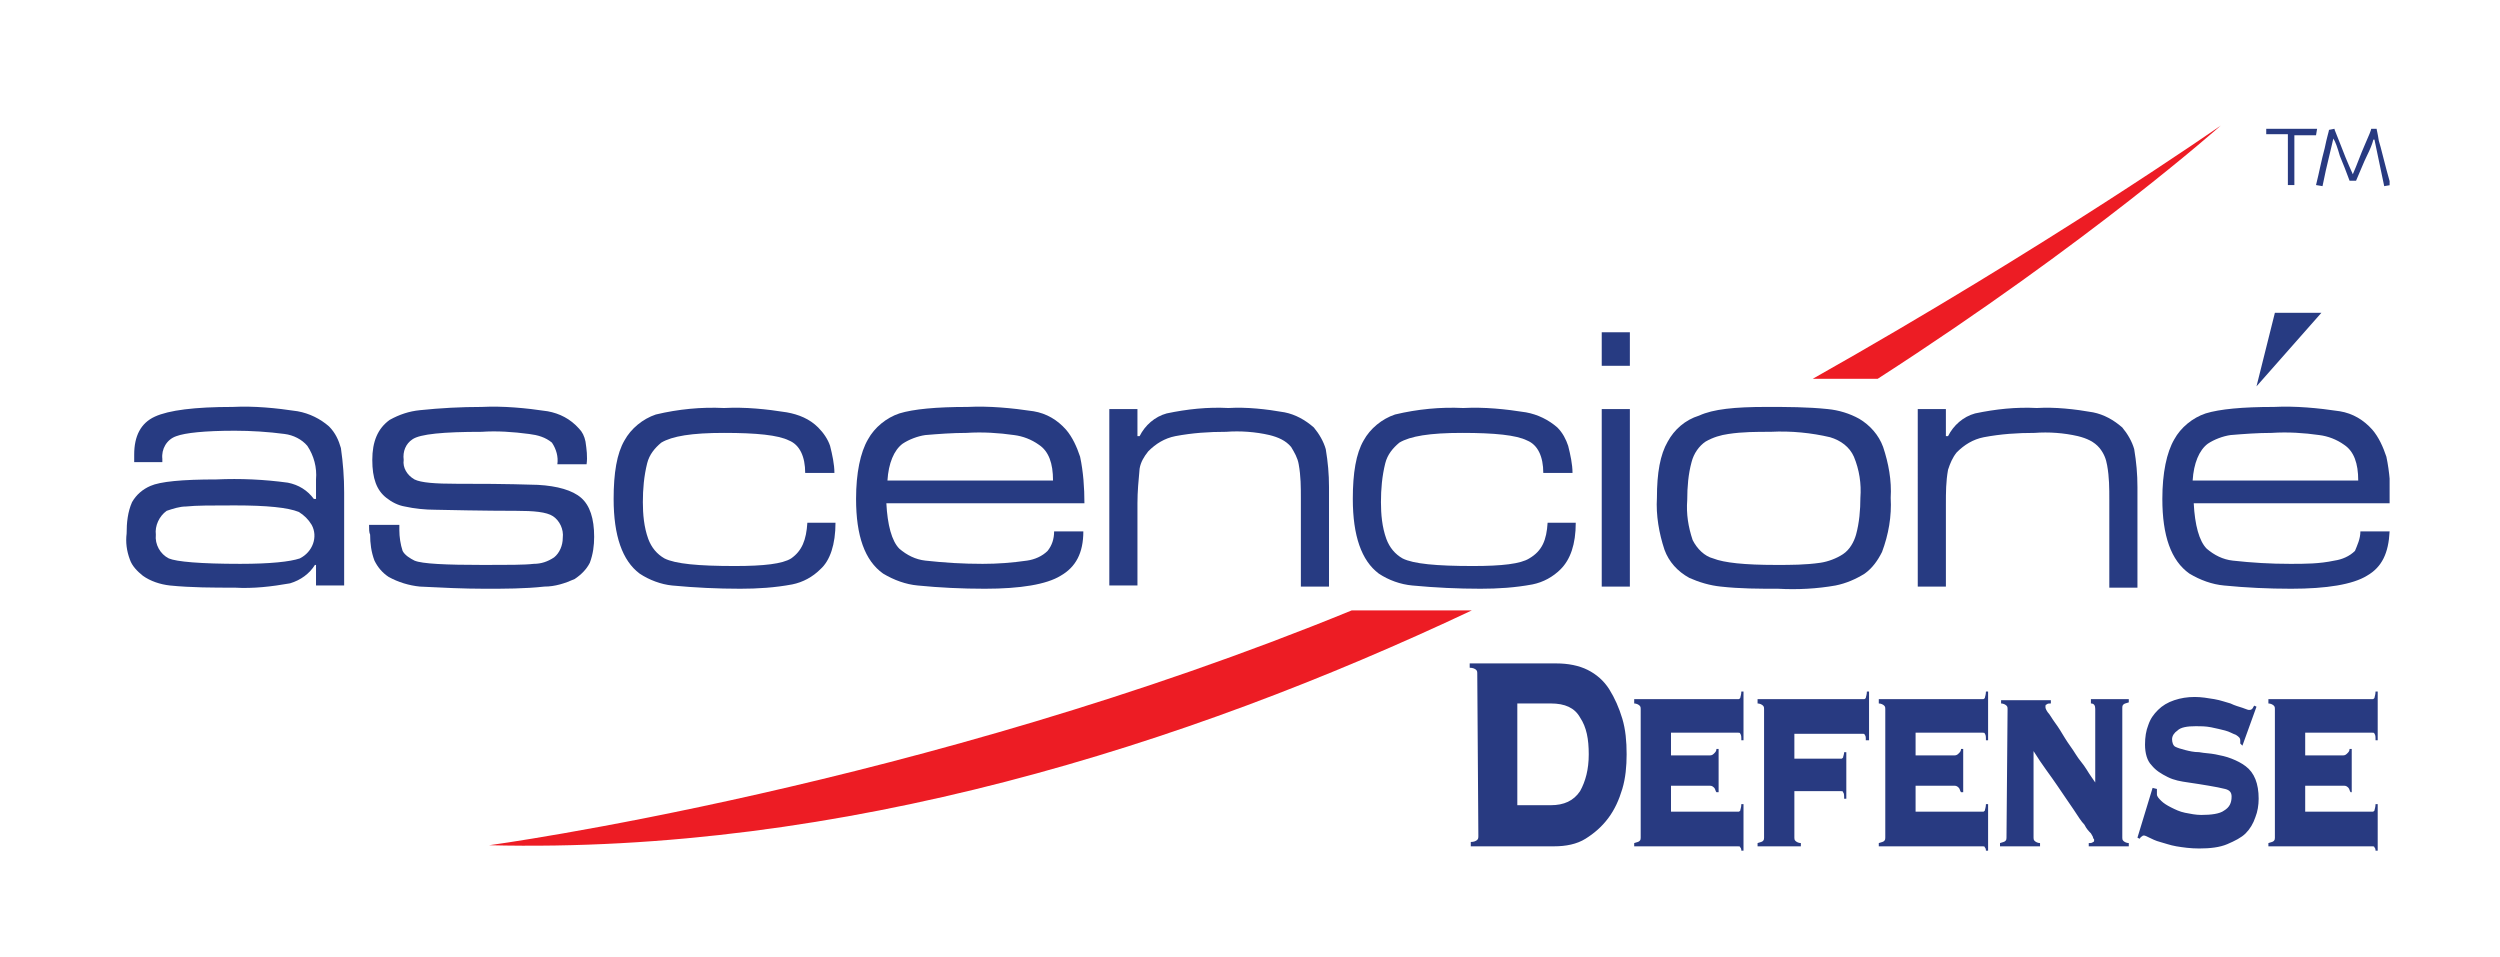 <?xml version="1.0" encoding="UTF-8"?>
<!-- Generator: Adobe Illustrator 27.8.1, SVG Export Plug-In . SVG Version: 6.00 Build 0)  -->
<svg xmlns="http://www.w3.org/2000/svg" xmlns:xlink="http://www.w3.org/1999/xlink" version="1.1" id="Layer_1" x="0px" y="0px" viewBox="0 0 231 88.4" style="enable-background:new 0 0 231 88.4;" xml:space="preserve">
<style type="text/css">
	.st0{clip-path:url(#SVGID_00000119089005486699809380000005956610102327306682_);fill:#273B82;}
	.st1{clip-path:url(#SVGID_00000125587798944247375750000006473279787137865151_);fill:#273B82;}
	.st2{clip-path:url(#SVGID_00000034812761968154850530000014337961770089791644_);fill:#273B82;}
	.st3{clip-path:url(#SVGID_00000177463651298979471090000006918998553844255391_);fill:#273B82;}
	.st4{clip-path:url(#SVGID_00000121247266590345506190000003256067402156684470_);fill:#273B82;}
	.st5{clip-path:url(#SVGID_00000055671976332200779290000014336609872621133739_);fill:#273B82;}
	.st6{fill:#273B82;}
	.st7{clip-path:url(#SVGID_00000060002896689454615590000010775724880377747622_);fill:#273B82;}
	.st8{clip-path:url(#SVGID_00000041265365226475444750000012336196087795002541_);fill:#273B82;}
	.st9{clip-path:url(#SVGID_00000170990330249500163690000001626281763930773403_);fill:#273B82;}
	.st10{clip-path:url(#SVGID_00000007411511541891440590000003821365602891262626_);fill:#283A81;}
	.st11{clip-path:url(#SVGID_00000034071556858498714010000018341217088008299651_);fill:#ED1C24;}
	.st12{clip-path:url(#SVGID_00000044160918125587364240000017709500478494274479_);fill:#ED1C24;}
	.st13{clip-path:url(#SVGID_00000080925102468336219190000007731810129067490955_);fill:#283A81;}
</style>
<g>
	<g>
		<defs>
			<rect id="SVGID_1_" x="11.7" y="11.6" width="209.1" height="67"></rect>
		</defs>
		<clipPath id="SVGID_00000070097747583161606700000009882611353425313419_">
			<use xlink:href="#SVGID_1_" style="overflow:visible;"></use>
		</clipPath>
		<path style="clip-path:url(#SVGID_00000070097747583161606700000009882611353425313419_);fill:#273B82;" d="M21.7,46.7    c-2.1,0-3.6,0-4.5,0.1c-0.6,0-1.2,0.2-1.8,0.4c-0.7,0.5-1.1,1.4-1,2.2c-0.1,0.9,0.4,1.8,1.2,2.2c0.7,0.3,2.9,0.5,6.6,0.5    c2.8,0,4.6-0.2,5.5-0.5c1.2-0.6,1.7-2,1.1-3.1c-0.3-0.5-0.7-0.9-1.2-1.2C26.6,46.9,24.7,46.7,21.7,46.7L21.7,46.7z M15.1,42.7    h-2.7c0-0.3,0-0.5,0-0.7c0-1.7,0.6-2.9,1.9-3.5s3.7-0.9,7.2-0.9c2-0.1,4,0.1,6,0.4c1.1,0.2,2.1,0.7,2.9,1.4c0.6,0.6,0.9,1.3,1.1,2    c0.2,1.4,0.3,2.7,0.3,4.1v8.6h-2.6v-1.9h-0.1c-0.5,0.8-1.3,1.4-2.3,1.7c-1.7,0.3-3.4,0.5-5.1,0.4c-2,0-4,0-6-0.2    c-0.9-0.1-1.8-0.4-2.5-0.9c-0.5-0.4-1-0.9-1.2-1.5c-0.3-0.8-0.4-1.6-0.3-2.4c0-1,0.1-2,0.5-2.9c0.4-0.7,1-1.2,1.7-1.5    c0.9-0.4,2.9-0.6,6.1-0.6c2.2-0.1,4.4,0,6.6,0.3c1,0.2,1.8,0.7,2.4,1.5h0.2v-1.8c0.1-1.1-0.2-2.2-0.8-3.1c-0.5-0.6-1.3-1-2.1-1.1    c-1.5-0.2-3.1-0.3-4.6-0.3c-2.8,0-4.6,0.2-5.4,0.5c-0.9,0.3-1.4,1.2-1.3,2.1v0.3H15.1z"></path>
	</g>
	<g>
		<defs>
			<rect id="SVGID_00000080178794962497519860000013078511602150283180_" x="11.7" y="11.6" width="209.1" height="67"></rect>
		</defs>
		<clipPath id="SVGID_00000072253355433603484940000006729601021706749827_">
			<use xlink:href="#SVGID_00000080178794962497519860000013078511602150283180_" style="overflow:visible;"></use>
		</clipPath>
		<path style="clip-path:url(#SVGID_00000072253355433603484940000006729601021706749827_);fill:#273B82;" d="M34.1,48.5h2.8V49    c0,0.6,0.1,1.3,0.3,1.9c0.2,0.4,0.7,0.7,1.1,0.9c0.7,0.3,2.9,0.4,6.4,0.4c2.2,0,3.8,0,4.6-0.1c0.7,0,1.3-0.2,1.9-0.6    c0.5-0.4,0.8-1.1,0.8-1.8c0.1-0.8-0.3-1.6-0.9-2c-0.6-0.4-1.8-0.5-3.4-0.5c-0.5,0-3,0-7.5-0.1c-0.9,0-1.9-0.1-2.8-0.3    c-0.6-0.1-1.2-0.4-1.7-0.8c-0.9-0.7-1.3-1.8-1.3-3.5s0.5-2.9,1.6-3.7c0.9-0.5,1.8-0.8,2.8-0.9c1.9-0.2,3.8-0.3,5.7-0.3    c2-0.1,4.1,0.1,6.1,0.4c1.1,0.2,2.1,0.7,2.9,1.6c0.3,0.3,0.5,0.7,0.6,1.2c0.1,0.7,0.2,1.4,0.1,2.1h-2.7c0.1-0.7-0.1-1.4-0.5-2    c-0.6-0.5-1.3-0.7-2.1-0.8c-1.5-0.2-3-0.3-4.4-0.2c-3.5,0-5.7,0.2-6.4,0.7c-0.6,0.4-0.9,1.1-0.8,1.9c-0.1,0.7,0.3,1.4,1,1.8    c0.6,0.3,1.9,0.4,3.9,0.4c1.9,0,4.4,0,7.5,0.1c1.8,0.1,3.2,0.5,4,1.2s1.2,1.9,1.2,3.6c0,0.8-0.1,1.6-0.4,2.4    c-0.3,0.6-0.8,1.1-1.4,1.5c-0.9,0.4-1.8,0.7-2.8,0.7c-1.8,0.2-3.7,0.2-5.5,0.2c-2,0-4-0.1-6-0.2c-1-0.1-2-0.4-2.9-0.9    c-0.6-0.4-1-0.9-1.3-1.5c-0.3-0.8-0.4-1.6-0.4-2.4C34.1,49.2,34.1,48.9,34.1,48.5"></path>
	</g>
	<g>
		<defs>
			<rect id="SVGID_00000023270309225628324910000007454351959509288593_" x="11.7" y="11.6" width="209.1" height="67"></rect>
		</defs>
		<clipPath id="SVGID_00000093153483124302050050000009464326978617874085_">
			<use xlink:href="#SVGID_00000023270309225628324910000007454351959509288593_" style="overflow:visible;"></use>
		</clipPath>
		<path style="clip-path:url(#SVGID_00000093153483124302050050000009464326978617874085_);fill:#273B82;" d="M74.6,48.3h2.6    c0,2-0.5,3.5-1.4,4.3c-0.7,0.7-1.6,1.2-2.6,1.4c-1.6,0.3-3.2,0.4-4.8,0.4c-2.1,0-4.2-0.1-6.3-0.3c-1-0.1-2.1-0.5-3-1.1    c-1.6-1.2-2.4-3.5-2.4-6.9c0-2.4,0.3-4.2,1-5.4c0.6-1.1,1.7-2,2.9-2.4c2.1-0.5,4.2-0.7,6.3-0.6c2-0.1,3.9,0.1,5.8,0.4    c1.1,0.2,2.1,0.6,2.9,1.4c0.5,0.5,0.9,1.1,1.1,1.7c0.2,0.8,0.4,1.7,0.4,2.5h-2.7c0-1.5-0.5-2.6-1.5-3c-1-0.5-3-0.7-6-0.7    s-4.8,0.3-5.8,0.9c-0.6,0.5-1.1,1.1-1.3,1.9c-0.3,1.2-0.4,2.4-0.4,3.6c0,1.1,0.1,2.3,0.5,3.4c0.3,0.8,0.8,1.4,1.5,1.8    c1,0.5,3.1,0.7,6.5,0.7c2.7,0,4.4-0.2,5.2-0.7C74.1,50.9,74.5,49.9,74.6,48.3"></path>
	</g>
	<g>
		<defs>
			<rect id="SVGID_00000060738177922548921950000001712609116373355925_" x="11.7" y="11.6" width="209.1" height="67"></rect>
		</defs>
		<clipPath id="SVGID_00000082361650983358144410000009256474481947621561_">
			<use xlink:href="#SVGID_00000060738177922548921950000001712609116373355925_" style="overflow:visible;"></use>
		</clipPath>
		<path style="clip-path:url(#SVGID_00000082361650983358144410000009256474481947621561_);fill:#273B82;" d="M97.3,44.4    c0-1.6-0.4-2.7-1.3-3.3c-0.7-0.5-1.5-0.8-2.3-0.9c-1.4-0.2-2.9-0.3-4.4-0.2c-1.3,0-2.6,0.1-3.8,0.2c-0.7,0.1-1.5,0.4-2.1,0.8    c-0.8,0.6-1.3,1.8-1.4,3.4H97.3z M97.4,49.1h2.7c0,2-0.7,3.3-2.1,4.1c-1.3,0.8-3.7,1.2-7,1.2c-2.1,0-4.2-0.1-6.2-0.3    c-1.1-0.1-2.2-0.5-3.2-1.1c-1.7-1.2-2.5-3.5-2.5-6.9c0-2.4,0.4-4.3,1.1-5.5c0.6-1.1,1.7-2,2.9-2.4c1.3-0.4,3.4-0.6,6.3-0.6    c2-0.1,4.1,0.1,6.1,0.4c1.2,0.2,2.2,0.8,3,1.7c0.6,0.7,1,1.6,1.3,2.5c0.3,1.4,0.4,2.9,0.4,4.3H81.9c0.1,2,0.5,3.5,1.2,4.2    c0.7,0.6,1.5,1,2.4,1.1c1.8,0.2,3.5,0.3,5.3,0.3c1.4,0,2.7-0.1,4.1-0.3c0.7-0.1,1.4-0.4,1.9-0.9C97.2,50.4,97.4,49.8,97.4,49.1"></path>
	</g>
	<g>
		<defs>
			<rect id="SVGID_00000175295099038726430490000009177111285437268910_" x="11.7" y="11.6" width="209.1" height="67"></rect>
		</defs>
		<clipPath id="SVGID_00000018232428857525268730000011545435394318918036_">
			<use xlink:href="#SVGID_00000175295099038726430490000009177111285437268910_" style="overflow:visible;"></use>
		</clipPath>
		<path style="clip-path:url(#SVGID_00000018232428857525268730000011545435394318918036_);fill:#273B82;" d="M102.5,37.8h2.6v2.5    h0.2c0.5-1,1.4-1.8,2.5-2.1c1.9-0.4,3.8-0.6,5.7-0.5c1.7-0.1,3.5,0.1,5.2,0.4c1,0.2,1.9,0.7,2.7,1.4c0.5,0.6,0.9,1.3,1.1,2    c0.2,1.2,0.3,2.3,0.3,3.5v9.2h-2.6v-8.1c0-1.1,0-2.1-0.2-3.2c-0.1-0.6-0.4-1.1-0.7-1.6c-0.5-0.6-1.2-0.9-2-1.1    c-1.3-0.3-2.7-0.4-4-0.3c-1.6,0-3.1,0.1-4.7,0.4c-1,0.2-1.8,0.7-2.5,1.4c-0.4,0.5-0.7,1-0.8,1.6c-0.1,1.1-0.2,2.1-0.2,3.2v7.6    h-2.6V37.8z"></path>
	</g>
	<g>
		<defs>
			<rect id="SVGID_00000033336286890058703570000003713945030919422596_" x="11.7" y="11.6" width="209.1" height="67"></rect>
		</defs>
		<clipPath id="SVGID_00000158740729222149852370000015196059079168172478_">
			<use xlink:href="#SVGID_00000033336286890058703570000003713945030919422596_" style="overflow:visible;"></use>
		</clipPath>
		<path style="clip-path:url(#SVGID_00000158740729222149852370000015196059079168172478_);fill:#273B82;" d="M143,48.3h2.6    c0,2-0.5,3.4-1.4,4.3c-0.7,0.7-1.6,1.2-2.6,1.4c-1.6,0.3-3.2,0.4-4.8,0.4c-2.1,0-4.2-0.1-6.3-0.3c-1.1-0.1-2.2-0.5-3.1-1.1    c-1.6-1.2-2.4-3.5-2.4-6.9c0-2.4,0.3-4.2,1-5.4c0.6-1.1,1.7-2,2.9-2.4c2.1-0.5,4.2-0.7,6.3-0.6c2-0.1,3.9,0.1,5.8,0.4    c1.1,0.2,2.1,0.7,2.9,1.4c0.5,0.5,0.8,1.1,1,1.7c0.2,0.8,0.4,1.7,0.4,2.5h-2.7c0-1.5-0.5-2.6-1.5-3c-1-0.5-3-0.7-6-0.7    s-4.8,0.3-5.8,0.9c-0.6,0.5-1.1,1.1-1.3,1.9c-0.3,1.2-0.4,2.4-0.4,3.6c0,1.1,0.1,2.3,0.5,3.4c0.3,0.8,0.8,1.4,1.5,1.8    c1,0.5,3.1,0.7,6.5,0.7c2.7,0,4.4-0.2,5.2-0.7C142.5,50.9,142.9,49.9,143,48.3"></path>
	</g>
</g>
<path class="st6" d="M148,37.8h2.6v16.4H148V37.8z M148,30.7h2.6v3.1H148V30.7z"></path>
<g>
	<g>
		<defs>
			<rect id="SVGID_00000052066921178059161380000007644924646517195147_" x="11.7" y="11.6" width="209.1" height="67"></rect>
		</defs>
		<clipPath id="SVGID_00000007390074154258887300000014796428524021681548_">
			<use xlink:href="#SVGID_00000052066921178059161380000007644924646517195147_" style="overflow:visible;"></use>
		</clipPath>
		<path style="clip-path:url(#SVGID_00000007390074154258887300000014796428524021681548_);fill:#273B82;" d="M163.6,39.9    c-1.3,0-2.6,0-3.9,0.2c-0.7,0.1-1.4,0.3-2.1,0.7c-0.6,0.4-1.1,1.1-1.3,1.9c-0.3,1.1-0.4,2.3-0.4,3.5c-0.1,1.3,0.1,2.5,0.5,3.7    c0.4,0.8,1.1,1.5,1.9,1.7c1,0.4,2.9,0.6,5.8,0.6c1.4,0,2.7,0,4.1-0.2c0.7-0.1,1.5-0.4,2.1-0.8c0.6-0.4,1-1.1,1.2-1.8    c0.3-1.1,0.4-2.3,0.4-3.4c0.1-1.3-0.1-2.6-0.6-3.8c-0.4-0.9-1.2-1.5-2.2-1.8C167.4,40,165.5,39.8,163.6,39.9 M163.2,37.6    c1.9,0,3.8,0,5.7,0.2c1,0.1,2,0.4,2.9,0.9c1,0.6,1.8,1.5,2.2,2.6c0.5,1.5,0.8,3.1,0.7,4.7c0.1,1.7-0.2,3.4-0.8,5    c-0.4,0.8-0.9,1.5-1.6,2c-0.8,0.5-1.7,0.9-2.7,1.1c-1.7,0.3-3.5,0.4-5.3,0.3c-1.8,0-3.5,0-5.3-0.2c-1-0.1-2-0.4-2.9-0.8    c-1.1-0.6-1.9-1.5-2.3-2.6c-0.5-1.5-0.8-3.2-0.7-4.8c0-2.3,0.3-4,1-5.2c0.6-1.1,1.6-2,2.9-2.4C158.3,37.8,160.3,37.6,163.2,37.6"></path>
	</g>
	<g>
		<defs>
			<rect id="SVGID_00000154397370146694829190000006508683223954405506_" x="11.7" y="11.6" width="209.1" height="67"></rect>
		</defs>
		<clipPath id="SVGID_00000092456888865497484000000018287101572267925437_">
			<use xlink:href="#SVGID_00000154397370146694829190000006508683223954405506_" style="overflow:visible;"></use>
		</clipPath>
		<path style="clip-path:url(#SVGID_00000092456888865497484000000018287101572267925437_);fill:#273B82;" d="M177.2,37.8h2.6v2.5    h0.2c0.5-1,1.4-1.8,2.5-2.1c1.9-0.4,3.8-0.6,5.7-0.5c1.7-0.1,3.5,0.1,5.2,0.4c1,0.2,1.9,0.7,2.7,1.4c0.5,0.6,0.9,1.3,1.1,2    c0.2,1.2,0.3,2.3,0.3,3.5v9.3h-2.6v-8.1c0-1.1,0-2.1-0.2-3.2c-0.1-0.6-0.3-1.1-0.7-1.6c-0.5-0.6-1.2-0.9-2-1.1    c-1.3-0.3-2.7-0.4-4-0.3c-1.6,0-3.1,0.1-4.7,0.4c-1,0.2-1.8,0.7-2.5,1.4c-0.4,0.5-0.6,1-0.8,1.6c-0.2,1.1-0.2,2.1-0.2,3.2v7.6    h-2.6V37.8z"></path>
	</g>
	<g>
		<defs>
			<rect id="SVGID_00000178917189454480964050000004235415943024163461_" x="11.7" y="11.6" width="209.1" height="67"></rect>
		</defs>
		<clipPath id="SVGID_00000077303788102383510490000005192590515958275754_">
			<use xlink:href="#SVGID_00000178917189454480964050000004235415943024163461_" style="overflow:visible;"></use>
		</clipPath>
		<path style="clip-path:url(#SVGID_00000077303788102383510490000005192590515958275754_);fill:#273B82;" d="M217.9,44.4    c0-1.6-0.4-2.7-1.3-3.3c-0.7-0.5-1.5-0.8-2.3-0.9c-1.4-0.2-2.9-0.3-4.4-0.2c-1.3,0-2.6,0.1-3.8,0.2c-0.7,0.1-1.5,0.4-2.1,0.8    c-0.8,0.6-1.3,1.8-1.4,3.4H217.9z M218.1,49.1h2.7c-0.1,2-0.7,3.3-2.1,4.1c-1.3,0.8-3.7,1.2-7,1.2c-2.1,0-4.2-0.1-6.2-0.3    c-1.1-0.1-2.2-0.5-3.2-1.1c-1.7-1.2-2.5-3.5-2.5-6.9c0-2.4,0.4-4.3,1.1-5.5c0.6-1.1,1.7-2,2.9-2.4c1.3-0.4,3.4-0.6,6.3-0.6    c2-0.1,4.1,0.1,6.1,0.4c1.2,0.2,2.2,0.8,3,1.7c0.6,0.7,1,1.6,1.3,2.5c0.3,1.4,0.4,2.9,0.4,4.3h-18.2c0.1,2,0.5,3.5,1.2,4.2    c0.7,0.6,1.5,1,2.4,1.1c1.8,0.2,3.5,0.3,5.3,0.3c1.4,0,2.7,0,4.1-0.3c0.7-0.1,1.4-0.4,1.9-0.9C217.8,50.4,218.1,49.8,218.1,49.1"></path>
	</g>
</g>
<polygon class="st6" points="210.2,28.9 214.5,28.9 208.5,35.7 "></polygon>
<g>
	<g>
		<defs>
			<rect id="SVGID_00000019671668246595430310000009656590963143215756_" x="11.7" y="11.6" width="209.1" height="67"></rect>
		</defs>
		<clipPath id="SVGID_00000121976149859903212870000016295913102423952300_">
			<use xlink:href="#SVGID_00000019671668246595430310000009656590963143215756_" style="overflow:visible;"></use>
		</clipPath>
		<path style="clip-path:url(#SVGID_00000121976149859903212870000016295913102423952300_);fill:#283A81;" d="M219.8,13    c-0.1-0.7-0.2-1-0.2-1.1h-0.5c0,0.1-0.2,0.6-0.6,1.5c-0.4,0.9-0.7,1.8-1.1,2.7l0,0c-0.5-1.1-0.9-2.1-1.2-2.9    c-0.3-0.8-0.5-1.2-0.5-1.3l-0.5,0.1c0,0.1-0.2,0.7-0.4,1.7c-0.3,1.1-0.5,2.2-0.8,3.4l0.6,0.1c0.2-1,0.4-1.9,0.6-2.7    c0.2-0.8,0.3-1.3,0.4-1.7l0,0c0.2,0.3,0.4,0.9,0.6,1.6c0.3,0.7,0.6,1.5,0.9,2.3h0.6c0.4-0.9,0.7-1.7,1-2.3s0.5-1.1,0.6-1.5h0.1    l0.9,4.3l0.6-0.1C220.3,15,220,13.6,219.8,13 M214.1,11.9h-4.7v0.5c0,0,0.3,0,0.6,0c0.4,0,0.9,0,1.4,0c0,0.4,0,0.9,0,1.3v1    c0,0.7,0,1.3,0,1.7s0,0.7,0,0.7h0.6c0-0.1,0-0.3,0-0.7c0-0.4,0-1,0-1.6v-1c0-0.4,0-0.9,0-1.3c0.6,0,1,0,1.4,0s0.6,0,0.6,0    L214.1,11.9L214.1,11.9z"></path>
	</g>
	<g>
		<defs>
			<rect id="SVGID_00000078028779733704769170000001410765300063894657_" x="11.7" y="11.6" width="209.1" height="67"></rect>
		</defs>
		<clipPath id="SVGID_00000050664935781088699440000003379134719316328867_">
			<use xlink:href="#SVGID_00000078028779733704769170000001410765300063894657_" style="overflow:visible;"></use>
		</clipPath>
		<path style="clip-path:url(#SVGID_00000050664935781088699440000003379134719316328867_);fill:#ED1C24;" d="M124.9,56.4    C85.1,72.7,45.2,78.1,45.2,78.1c32.6,0.8,64.3-9.2,90.8-21.7C136,56.4,124.9,56.4,124.9,56.4z"></path>
	</g>
	<g>
		<defs>
			<rect id="SVGID_00000035489414021921794970000007363348001888490418_" x="11.7" y="11.6" width="209.1" height="67"></rect>
		</defs>
		<clipPath id="SVGID_00000168797364841681309290000010901717463115325076_">
			<use xlink:href="#SVGID_00000035489414021921794970000007363348001888490418_" style="overflow:visible;"></use>
		</clipPath>
		<path style="clip-path:url(#SVGID_00000168797364841681309290000010901717463115325076_);fill:#ED1C24;" d="M205.2,11.6    c0,0-15.9,11.1-37.7,23.4h6C193.2,22.3,205.2,11.6,205.2,11.6"></path>
	</g>
	<g>
		<defs>
			<rect id="SVGID_00000013882166237916047300000013591051785369220286_" x="11.7" y="11.6" width="209.1" height="67"></rect>
		</defs>
		<clipPath id="SVGID_00000141425381154294521540000001433647188337342890_">
			<use xlink:href="#SVGID_00000013882166237916047300000013591051785369220286_" style="overflow:visible;"></use>
		</clipPath>
		<path style="clip-path:url(#SVGID_00000141425381154294521540000001433647188337342890_);fill:#283A81;" d="M217.3,73.2v-4h-0.2    c0,0.2-0.1,0.3-0.2,0.4c-0.1,0.1-0.2,0.2-0.4,0.2H213v-2.1h6.2c0.1,0,0.2,0,0.2,0.1c0.1,0.1,0.1,0.3,0.1,0.6h0.2v-4.5h-0.2    c0,0.3-0.1,0.5-0.1,0.6c-0.1,0.1-0.1,0.1-0.2,0.1h-9.6V65c0.2,0,0.4,0.1,0.5,0.2s0.1,0.2,0.1,0.3v11.9c0,0.1,0,0.2-0.1,0.3    c-0.1,0.1-0.2,0.1-0.5,0.2v0.3h9.6c0.1,0,0.2,0,0.2,0.1c0.1,0.1,0.1,0.2,0.1,0.4h0.2v-4.4h-0.2c0,0.3-0.1,0.5-0.1,0.6    c-0.1,0.1-0.1,0.1-0.2,0.1H213v-2.4h3.6c0.2,0,0.3,0.1,0.4,0.2c0.1,0.1,0.1,0.3,0.2,0.4H217.3z M198.9,72.8l-1.4,4.6l0.2,0.1    c0.1-0.1,0.1-0.2,0.2-0.2c0.1-0.1,0.1-0.1,0.2-0.1c0.1,0,0.3,0.1,0.5,0.2s0.6,0.3,1,0.4s0.9,0.3,1.5,0.4s1.3,0.2,2.1,0.2    c1,0,1.9-0.1,2.6-0.4c0.7-0.3,1.3-0.6,1.7-1s0.7-0.9,0.9-1.5c0.2-0.5,0.3-1.1,0.3-1.7c0-0.7-0.1-1.3-0.3-1.8s-0.5-0.9-0.9-1.2    c-0.4-0.3-0.8-0.5-1.3-0.7s-1-0.3-1.5-0.4s-1-0.1-1.5-0.2c-0.5,0-0.9-0.1-1.3-0.2c-0.4-0.1-0.7-0.2-0.9-0.3    c-0.2-0.1-0.3-0.4-0.3-0.7c0-0.3,0.2-0.6,0.5-0.8c0.3-0.3,0.9-0.4,1.7-0.4c0.4,0,0.9,0,1.4,0.1s0.9,0.2,1.3,0.3    c0.4,0.1,0.7,0.3,1,0.4c0.3,0.2,0.4,0.3,0.4,0.5v0.3l0.2,0.2l1.3-3.6l-0.2-0.1c-0.1,0.1-0.1,0.2-0.2,0.3c-0.1,0.1-0.2,0.1-0.3,0.1    s-0.3-0.1-0.6-0.2s-0.7-0.2-1.1-0.4c-0.4-0.1-0.9-0.3-1.5-0.4s-1.2-0.2-1.8-0.2c-0.7,0-1.3,0.1-1.9,0.3c-0.6,0.2-1.1,0.5-1.5,0.9    s-0.7,0.8-0.9,1.4c-0.2,0.5-0.3,1.1-0.3,1.8c0,0.8,0.2,1.5,0.6,1.9c0.4,0.5,0.9,0.8,1.5,1.1s1.2,0.4,1.9,0.5s1.3,0.2,1.9,0.3    c0.6,0.1,1.1,0.2,1.5,0.3c0.4,0.1,0.6,0.3,0.6,0.7c0,0.6-0.2,1-0.7,1.3c-0.4,0.3-1.2,0.4-2.1,0.4c-0.5,0-1-0.1-1.5-0.2    s-0.9-0.3-1.3-0.5c-0.4-0.2-0.7-0.4-0.9-0.6s-0.4-0.4-0.4-0.6c0-0.3,0-0.4,0-0.5L198.9,72.8z M185.4,77.4c0,0.1,0,0.2-0.1,0.3    c-0.1,0.1-0.2,0.1-0.5,0.2v0.3h3.7v-0.3c-0.2,0-0.4-0.1-0.5-0.2s-0.1-0.2-0.1-0.3v-8c0.8,1.3,1.6,2.3,2.2,3.2    c0.6,0.9,1.1,1.6,1.5,2.2s0.7,1.1,1,1.4c0.2,0.4,0.4,0.6,0.6,0.8c0.1,0.2,0.2,0.3,0.2,0.4s0.1,0.1,0.1,0.2s0,0.2-0.1,0.2    c-0.1,0.1-0.2,0.1-0.4,0.1v0.3h3.7v-0.3c-0.2,0-0.4-0.1-0.5-0.2s-0.1-0.2-0.1-0.3v-12c0-0.1,0-0.2,0.1-0.3    c0.1-0.1,0.2-0.1,0.5-0.2v-0.3h-3.5V65c0.3,0,0.4,0.2,0.4,0.5v6.8c-0.2-0.3-0.5-0.7-0.8-1.2s-0.7-0.9-1-1.4s-0.7-1-1-1.5    s-0.6-1-0.9-1.4c-0.3-0.4-0.5-0.8-0.7-1c-0.2-0.3-0.2-0.4-0.2-0.5s0-0.2,0.1-0.2c0.1-0.1,0.2-0.1,0.4-0.1v-0.3h-4.6V65    c0.2,0,0.4,0.1,0.5,0.2s0.1,0.2,0.1,0.3L185.4,77.4L185.4,77.4z M181.4,73.2v-4h-0.2c0,0.2-0.1,0.3-0.2,0.4    c-0.1,0.1-0.2,0.2-0.4,0.2H177v-2.1h6.2c0.1,0,0.2,0,0.2,0.1c0.1,0.1,0.1,0.3,0.1,0.6h0.2v-4.5h-0.2c0,0.3-0.1,0.5-0.1,0.6    c-0.1,0.1-0.1,0.1-0.2,0.1h-9.6V65c0.2,0,0.4,0.1,0.5,0.2s0.1,0.2,0.1,0.3v11.9c0,0.1,0,0.2-0.1,0.3c-0.1,0.1-0.2,0.1-0.5,0.2v0.3    h9.6c0.1,0,0.2,0,0.2,0.1c0.1,0.1,0.1,0.2,0.1,0.4h0.2v-4.4h-0.2c0,0.3-0.1,0.5-0.1,0.6c-0.1,0.1-0.1,0.1-0.2,0.1H177v-2.4h3.6    c0.2,0,0.3,0.1,0.4,0.2c0.1,0.1,0.1,0.3,0.2,0.4H181.4z M172.7,68.4v-4.5h-0.2c0,0.3-0.1,0.5-0.1,0.6c-0.1,0.1-0.1,0.1-0.2,0.1    h-9.8V65c0.2,0,0.4,0.1,0.5,0.2s0.1,0.2,0.1,0.3v11.9c0,0.1,0,0.2-0.1,0.3c-0.1,0.1-0.2,0.1-0.5,0.2v0.3h4v-0.3    c-0.2,0-0.4-0.1-0.5-0.2s-0.1-0.2-0.1-0.3v-4.3h4.3c0.1,0,0.2,0,0.2,0.1c0.1,0.1,0.1,0.3,0.1,0.6h0.2v-4.3h-0.2    c0,0.2-0.1,0.4-0.1,0.5c-0.1,0.1-0.1,0.1-0.2,0.1h-4.3v-2.3h6.3c0.1,0,0.2,0,0.2,0.1c0.1,0.1,0.1,0.2,0.1,0.5L172.7,68.4    L172.7,68.4z M158.8,73.2v-4h-0.2c0,0.2-0.1,0.3-0.2,0.4c-0.1,0.1-0.2,0.2-0.4,0.2h-3.6v-2.1h6.2c0.1,0,0.2,0,0.2,0.1    c0.1,0.1,0.1,0.3,0.1,0.6h0.2v-4.5h-0.2c0,0.3-0.1,0.5-0.1,0.6c-0.1,0.1-0.1,0.1-0.2,0.1H151V65c0.2,0,0.4,0.1,0.5,0.2    s0.1,0.2,0.1,0.3v11.9c0,0.1,0,0.2-0.1,0.3c-0.1,0.1-0.2,0.1-0.5,0.2v0.3h9.6c0.1,0,0.2,0,0.2,0.1c0.1,0.1,0.1,0.2,0.1,0.4h0.2    v-4.4h-0.2c0,0.3-0.1,0.5-0.1,0.6c-0.1,0.1-0.1,0.1-0.2,0.1h-6.2v-2.4h3.6c0.2,0,0.3,0.1,0.4,0.2c0.1,0.1,0.1,0.3,0.2,0.4H158.8z     M136.6,77.2c0,0.2,0,0.3-0.1,0.4s-0.3,0.2-0.6,0.2v0.4h7.7c1.1,0,2.1-0.2,2.9-0.7c0.8-0.5,1.5-1.1,2.1-1.9s1-1.7,1.3-2.7    s0.4-2.1,0.4-3.2c0-1.2-0.1-2.3-0.4-3.3c-0.3-1-0.7-1.9-1.2-2.7s-1.2-1.4-2-1.8c-0.8-0.4-1.8-0.6-2.9-0.6h-8v0.4    c0.3,0,0.5,0.1,0.6,0.2c0.1,0.1,0.1,0.2,0.1,0.4L136.6,77.2L136.6,77.2z M140.2,74.3V65h3.1c1.3,0,2.2,0.4,2.7,1.3    c0.6,0.9,0.8,2,0.8,3.4s-0.3,2.5-0.8,3.4c-0.6,0.9-1.5,1.3-2.7,1.3h-3.1V74.3z"></path>
	</g>
</g>
</svg>
